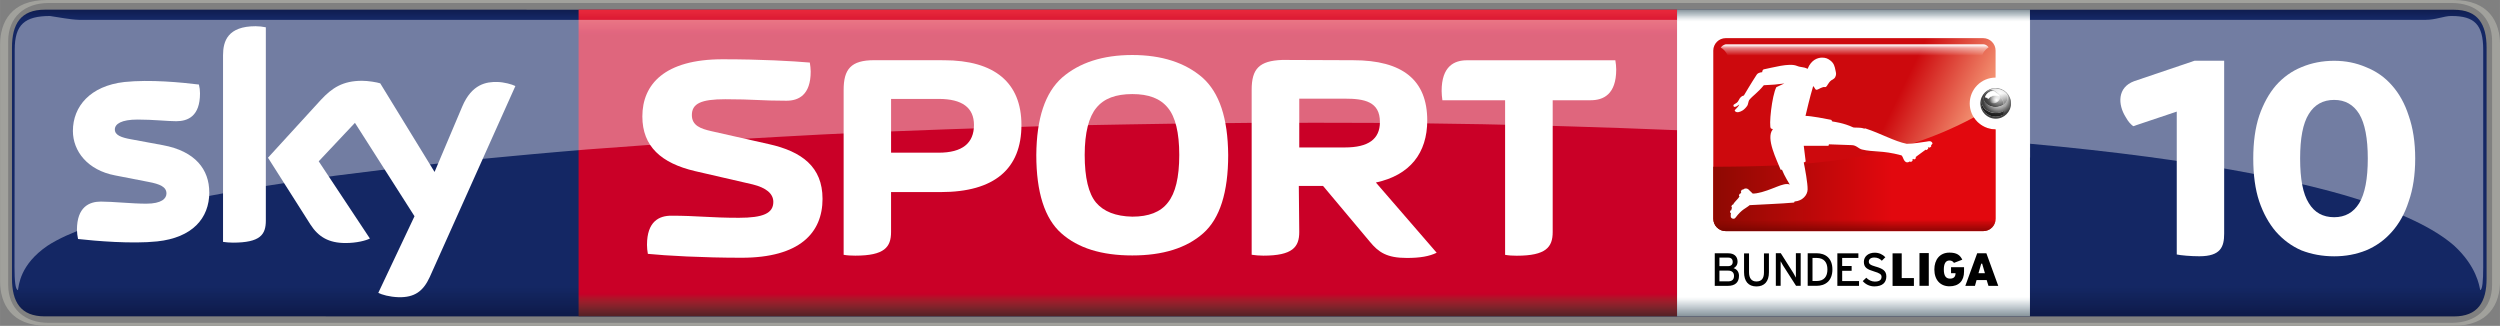 <?xml version="1.0"?>
<svg xmlns="http://www.w3.org/2000/svg" xmlns:xlink="http://www.w3.org/1999/xlink" height="78.201" width="600" version="1.1" viewBox="0 0 158.75 20.691">
  <rect x="0" y="0" width="158.75" height="20.691" fill="#808080" stroke="none"/>
  <defs>
    <linearGradient id="a" gradientUnits="userSpaceOnUse" x2=".992" gradientTransform="matrix(0 19.793 19.793 0 -261.33 65.413)" x1=".008" y1="0" y2="0">
      <stop stop-color="#0f1c4d" offset="0"/>
      <stop stop-color="#101e51" offset=".004"/>
      <stop stop-color="#101f54" offset=".008"/>
      <stop stop-color="#112157" offset=".012"/>
      <stop stop-color="#12225a" offset=".016"/>
      <stop stop-color="#13245d" offset=".02"/>
      <stop stop-color="#132560" offset=".023"/>
      <stop stop-color="#142662" offset=".027"/>
      <stop stop-color="#142764" offset=".031"/>
      <stop stop-color="#142764" offset=".062"/>
      <stop stop-color="#142764" offset=".125"/>
      <stop stop-color="#142764" offset=".25"/>
      <stop stop-color="#142764" offset=".5"/>
      <stop stop-color="#142764" offset=".75"/>
      <stop stop-color="#142764" offset=".875"/>
      <stop stop-color="#142764" offset=".891"/>
      <stop stop-color="#142764" offset=".898"/>
      <stop stop-color="#142763" offset=".902"/>
      <stop stop-color="#142763" offset=".906"/>
      <stop stop-color="#132662" offset=".91"/>
      <stop stop-color="#132661" offset=".914"/>
      <stop stop-color="#132560" offset=".918"/>
      <stop stop-color="#13255f" offset=".922"/>
      <stop stop-color="#12245d" offset=".926"/>
      <stop stop-color="#12245c" offset=".93"/>
      <stop stop-color="#12235b" offset=".934"/>
      <stop stop-color="#12235a" offset=".938"/>
      <stop stop-color="#112259" offset=".941"/>
      <stop stop-color="#112258" offset=".945"/>
      <stop stop-color="#112157" offset=".949"/>
      <stop stop-color="#112056" offset=".953"/>
      <stop stop-color="#102055" offset=".957"/>
      <stop stop-color="#102054" offset=".961"/>
      <stop stop-color="#101f53" offset=".965"/>
      <stop stop-color="#101e52" offset=".969"/>
      <stop stop-color="#0f1d50" offset=".973"/>
      <stop stop-color="#0f1d4f" offset=".977"/>
      <stop stop-color="#0f1c4e" offset=".98"/>
      <stop stop-color="#0f1c4d" offset=".984"/>
      <stop stop-color="#0e1b4c" offset=".988"/>
      <stop stop-color="#0e1b4b" offset=".992"/>
      <stop stop-color="#0e1a4a" offset=".996"/>
      <stop stop-color="#0e1949" offset="1"/>
    </linearGradient>
    <linearGradient id="k" gradientUnits="userSpaceOnUse" gradientTransform="matrix(0 -19.467 19.467 0 -253.33 85.044)" x1="1.4211e-14" x2="1" y1="0" y2="0">
      <stop stop-color="#552227" offset="0"/>
      <stop stop-color="#5a2227" offset=".004"/>
      <stop stop-color="#602228" offset=".008"/>
      <stop stop-color="#662329" offset=".012"/>
      <stop stop-color="#6c232a" offset=".016"/>
      <stop stop-color="#71232a" offset=".02"/>
      <stop stop-color="#77232a" offset=".023"/>
      <stop stop-color="#7d232a" offset=".027"/>
      <stop stop-color="#84222b" offset=".031"/>
      <stop stop-color="#8a212b" offset=".035"/>
      <stop stop-color="#90202b" offset=".039"/>
      <stop stop-color="#961f2b" offset=".043"/>
      <stop stop-color="#9d1d2b" offset=".047"/>
      <stop stop-color="#a31a2a" offset=".051"/>
      <stop stop-color="#a9172a" offset=".055"/>
      <stop stop-color="#b01329" offset=".059"/>
      <stop stop-color="#b70f29" offset=".062"/>
      <stop stop-color="#bd0829" offset=".066"/>
      <stop stop-color="#c40228" offset=".07"/>
      <stop stop-color="#c70028" offset=".074"/>
      <stop stop-color="#ca0027" offset=".078"/>
      <stop stop-color="#ca0027" offset=".094"/>
      <stop stop-color="#ca0027" offset=".125"/>
      <stop stop-color="#ca0027" offset=".25"/>
      <stop stop-color="#ca0027" offset=".5"/>
      <stop stop-color="#ca0027" offset=".75"/>
      <stop stop-color="#ca0027" offset=".875"/>
      <stop stop-color="#ca0027" offset=".906"/>
      <stop stop-color="#ca0027" offset=".914"/>
      <stop stop-color="#cb0028" offset=".918"/>
      <stop stop-color="#cc0029" offset=".922"/>
      <stop stop-color="#ce002a" offset=".926"/>
      <stop stop-color="#cf012a" offset=".93"/>
      <stop stop-color="#d1052b" offset=".934"/>
      <stop stop-color="#d2092c" offset=".938"/>
      <stop stop-color="#d40b2d" offset=".941"/>
      <stop stop-color="#d50d2e" offset=".945"/>
      <stop stop-color="#d60f2f" offset=".949"/>
      <stop stop-color="#d71130" offset=".953"/>
      <stop stop-color="#d91431" offset=".957"/>
      <stop stop-color="#da1732" offset=".961"/>
      <stop stop-color="#dc1933" offset=".965"/>
      <stop stop-color="#dd1a34" offset=".969"/>
      <stop stop-color="#df1c35" offset=".973"/>
      <stop stop-color="#e01d35" offset=".977"/>
      <stop stop-color="#e12036" offset=".98"/>
      <stop stop-color="#e22237" offset=".984"/>
      <stop stop-color="#e42439" offset=".988"/>
      <stop stop-color="#e6253a" offset=".992"/>
      <stop stop-color="#e7273a" offset=".996"/>
      <stop stop-color="#e8283b" offset="1"/>
    </linearGradient>
    <linearGradient id="g" gradientUnits="userSpaceOnUse" gradientTransform="matrix(0 17.104 -17.104 0 -216.26 36.191)" x2="1" x1="-1.4211e-14" y1="0" y2="0">
      <stop stop-color="#88949b" offset="0"/>
      <stop stop-color="#94a0a7" offset=".004"/>
      <stop stop-color="#a1adb4" offset=".008"/>
      <stop stop-color="#adb8be" offset=".012"/>
      <stop stop-color="#bac4c9" offset=".016"/>
      <stop stop-color="#c7cfd4" offset=".02"/>
      <stop stop-color="#d5dbdf" offset=".023"/>
      <stop stop-color="#e2e6e9" offset=".027"/>
      <stop stop-color="#eff1f3" offset=".031"/>
      <stop stop-color="#f7f8f9" offset=".035"/>
      <stop stop-color="#fff" offset=".039"/>
      <stop stop-color="#fff" offset=".047"/>
      <stop stop-color="#fff" offset=".062"/>
      <stop stop-color="#fff" offset=".125"/>
      <stop stop-color="#fff" offset=".25"/>
      <stop stop-color="#fff" offset=".5"/>
      <stop stop-color="#fff" offset=".75"/>
      <stop stop-color="#fff" offset=".875"/>
      <stop stop-color="#fff" offset=".938"/>
      <stop stop-color="#fafbfc" offset=".941"/>
      <stop stop-color="#f6f8f9" offset=".945"/>
      <stop stop-color="#eef1f2" offset=".949"/>
      <stop stop-color="#e6eaec" offset=".953"/>
      <stop stop-color="#dee3e6" offset=".957"/>
      <stop stop-color="#d6dce0" offset=".961"/>
      <stop stop-color="#ced5d9" offset=".965"/>
      <stop stop-color="#c6ced3" offset=".969"/>
      <stop stop-color="#bec7cc" offset=".973"/>
      <stop stop-color="#b7c0c6" offset=".977"/>
      <stop stop-color="#afb9bf" offset=".98"/>
      <stop stop-color="#a7b2b9" offset=".984"/>
      <stop stop-color="#a0abb2" offset=".988"/>
      <stop stop-color="#98a4ab" offset=".992"/>
      <stop stop-color="#919da4" offset=".996"/>
      <stop stop-color="#89959c" offset="1"/>
    </linearGradient>
    <linearGradient id="b" x1="361.31" gradientUnits="userSpaceOnUse" y1="96.177" gradientTransform="matrix(.03 0 0 .03 -223.16 35.124)" x2="493.7" y2="160.01">
      <stop stop-color="#cd090d" offset="0"/>
      <stop stop-color="#f39272" offset="1"/>
    </linearGradient>
    <linearGradient id="c" x1="285.2" gradientUnits="userSpaceOnUse" y1="49.936" gradientTransform="matrix(.03 0 0 .03 -225.49 36.668)" x2="285.2" y2="69.959">
      <stop stop-color="#fff" offset="0"/>
      <stop stop-color="#fff" stop-opacity=".498" offset=".3"/>
      <stop stop-color="#fff" stop-opacity="0" offset="1"/>
    </linearGradient>
    <linearGradient id="d" x1="-29.473" gradientUnits="userSpaceOnUse" y1="395.42" gradientTransform="matrix(.03 0 0 .03 -223.16 35.133)" x2="301.59" y2="395.42">
      <stop stop-color="#8e0902" offset="0"/>
      <stop stop-color="#e2080e" offset="1"/>
    </linearGradient>
    <linearGradient id="e" x1="331.92" gradientUnits="userSpaceOnUse" y1="457.25" gradientTransform="matrix(.03 0 0 .03 -223.16 35.133)" x2="331.92" y2="425.5">
      <stop stop-color="#580000" stop-opacity=".863" offset="0"/>
      <stop stop-color="#740500" stop-opacity=".514" offset=".547"/>
      <stop stop-color="#800700" stop-opacity=".255" offset=".815"/>
      <stop stop-color="#8c0a00" stop-opacity="0" offset="1"/>
    </linearGradient>
    <radialGradient id="j" gradientUnits="userSpaceOnUse" cy="426.03" cx="470.81" gradientTransform="matrix(-.04 .039 -.037 -.039 -173.52 39.174)" r="27.812">
      <stop stop-color="#fff" offset="0"/>
      <stop stop-color="#464646" offset=".5"/>
      <stop offset="1"/>
    </radialGradient>
    <radialGradient id="i" gradientUnits="userSpaceOnUse" cy="420.2" cx="477.3" gradientTransform="matrix(.03 0 0 .03 -222.51 28.587)" r="28.703">
      <stop stop-color="#efefef" offset="0"/>
      <stop stop-color="#afafaf" offset=".55"/>
      <stop stop-color="#3f3f3f" offset="1"/>
    </radialGradient>
    <linearGradient id="f" x1="487.97" gradientUnits="userSpaceOnUse" y1="409.71" gradientTransform="matrix(.03 0 0 .03 -222.52 28.587)" x2="486.58" y2="424.71">
      <stop stop-color="#fff" stop-opacity=".766" offset="0"/>
      <stop stop-color="#aaa" stop-opacity=".475" offset="1"/>
    </linearGradient>
    <radialGradient id="h" gradientUnits="userSpaceOnUse" cy="493.49" cx="413.12" gradientTransform="matrix(.025 0 0 .025 -218.62 28.911)" r="15.125">
      <stop stop-color="#fff" offset="0"/>
      <stop stop-color="#fff" stop-opacity="0" offset="1"/>
    </radialGradient>
  </defs>
  <g transform="translate(324.95 -64.968)">
    <path d="m-322.11 65.583c-1.53 0-2.081 0.912-2.081 2.414v14.646c0 1.502 0.551 2.414 2.081 2.414 50.164-0.005 104.74 0.004 152.97 0.004h0.009c1.53 0 2.081-0.912 2.081-2.414v-14.646c0-1.502-0.551-2.414-2.081-2.414-52.181-0.003-107.68-0.004-152.98-0.004z" stroke-width=".802" fill="url(#a)"/>
    <path stroke-width=".802" fill="url(#k)" d="m-288.21 65.577v19.474h69.76c0.007-6.628 0.002-13.447 0-19.474z"/>
    <g stroke-width=".802" fill="#fff">
      <path d="m-311.66 77.18c0 1.663-1.093 2.88-3.308 3.117-1.597 0.171-3.925-0.028-5.028-0.152-0.035-0.181-0.069-0.408-0.069-0.58 0-1.464 0.789-1.796 1.521-1.796 0.77 0 1.977 0.133 2.88 0.133 0.979 0 1.283-0.332 1.283-0.646 0-0.418-0.399-0.599-1.16-0.741l-2.101-0.409c-1.749-0.332-2.68-1.54-2.68-2.823 0-1.559 1.102-2.861 3.269-3.108 1.644-0.171 3.64 0.028 4.733 0.161 0.048 0.19 0.069 0.361 0.069 0.561 0 1.454-0.77 1.768-1.511 1.768-0.561 0-1.445-0.105-2.452-0.105-1.026 0-1.445 0.276-1.445 0.628 0 0.361 0.399 0.513 1.045 0.627l2.005 0.371c2.062 0.38 2.946 1.549 2.946 2.994"/>
      <path d="m-308.07 78.969c0 0.893-0.342 1.407-2.091 1.407-0.228 0-0.428-0.021-0.627-0.048v-11.851c0-0.903 0.304-1.844 2.072-1.844 0.219 0 0.437 0.028 0.646 0.069v12.27"/>
      <path d="m-300.93 83.565c0.228 0.114 0.703 0.257 1.292 0.276 1.008 0.021 1.559-0.371 1.977-1.283l5.437-12.127c-0.228-0.114-0.722-0.247-1.131-0.257-0.703-0.021-1.635 0.123-2.243 1.559l-1.758 4.153-3.45-5.627c-0.219-0.069-0.76-0.161-1.159-0.161-1.216 0-1.901 0.447-2.614 1.216l-3.355 3.669 2.699 4.248c0.503 0.779 1.159 1.169 2.224 1.169 0.703 0 1.283-0.152 1.549-0.285l-3.251-4.904 2.3-2.443 3.783 5.931-2.3 4.866"/>
      <path d="m-272.72 77.59c0-2.024-1.312-3.003-3.402-3.469l-3.669-0.827c-0.666-0.152-1.226-0.352-1.226-1.017 0-0.732 0.58-1.008 2.119-1.008 1.815 0 2.233 0.095 3.887 0.095 0.76 0 1.54-0.352 1.54-1.853 0-0.181-0.028-0.39-0.055-0.57-1.112-0.095-3.098-0.209-5.541-0.209-3.688 0-5.094 1.597-5.094 3.631 0 1.91 1.207 2.965 3.336 3.469l3.669 0.846c0.846 0.209 1.312 0.58 1.312 1.112 0 0.722-0.646 1.008-2.186 1.008-1.815 0-2.642-0.133-4.296-0.133-0.76 0-1.54 0.352-1.54 1.853 0 0.181 0.021 0.39 0.055 0.57 1.112 0.114 3.498 0.247 5.95 0.247 3.688 0 5.142-1.578 5.142-3.745"/>
      <path d="m-243.53 68.774c-1.454 0.055-1.939 0.558-1.939 1.889v10.482c0.219 0.034 0.485 0.057 0.741 0.057 1.853 0 2.281-0.541 2.281-1.5l-0.028-2.926h1.54l2.965 3.535c0.561 0.684 1.092 1.037 2.356 1.037 0.846 0 1.427-0.104 1.893-0.331l-3.86-4.459c2.167-0.466 3.261-1.873 3.261-3.945 0-2.557-1.559-3.821-4.705-3.821zm1.083 2.459h2.898c1.245 0 2.224 0.19 2.224 1.483 0 1.093-0.741 1.615-2.224 1.615h-2.898z"/>
      <path d="m-269.44 68.79c-1.483 0-1.939 0.578-1.939 1.889v10.469c0.219 0.041 0.475 0.054 0.741 0.054 1.853 0 2.27-0.541 2.27-1.5v-2.537h3.154c3.421 0 5.125-1.484 5.125-4.259 0-2.69-1.704-4.113-4.926-4.113zm1.073 2.459h3.022c1.502 0 2.242 0.561 2.242 1.654 0 1.159-0.74 1.761-2.242 1.761h-3.022z"/>
      <path d="m-253.05 68.461c-1.872 0-3.355 0.485-4.448 1.426-1.093 0.969-1.628 2.593-1.647 4.922 0 2.376 0.535 4.04 1.589 4.972 1.055 0.941 2.557 1.408 4.505 1.408 1.939 0 3.441-0.467 4.505-1.408 1.055-0.931 1.586-2.596 1.586-4.972-0.021-2.329-0.55-3.953-1.643-4.922-1.093-0.941-2.576-1.426-4.448-1.426zm0 2.481c1.036 0 1.775 0.275 2.26 0.873 0.475 0.57 0.723 1.568 0.723 2.994 0 1.435-0.248 2.433-0.723 3.022-0.466 0.608-1.224 0.895-2.26 0.895-1.055-0.021-1.818-0.325-2.302-0.895-0.475-0.57-0.72-1.578-0.72-3.022 0-1.426 0.266-2.424 0.741-2.994 0.485-0.599 1.245-0.873 2.281-0.873z"/>
      <path d="m-226.36 71.333h2.424c0.798 0 1.616-0.37 1.616-1.948 0-0.181-0.021-0.399-0.055-0.589h-9.425c-0.798 0-1.606 0.37-1.606 1.948 0 0.181 0.021 0.399 0.048 0.589h3.982v9.818c0.228 0.041 0.485 0.055 0.741 0.055 1.853 0 2.281-0.542 2.281-1.502v-8.373"/>
    </g>
    <path d="m-321.97 64.968c-2.281 0-2.975 1.416-2.975 2.832v15.026c0 1.416 0.694 2.832 2.975 2.832h152.8 0.008c2.271 0 2.965-1.416 2.965-2.832v-15.026c-0-1.416-0.694-2.832-2.965-2.832h-152.81zm0.104 0.19h152.6c1.53 0 2.566 0.903 2.566 2.414v15.482c0 1.511-1.036 2.414-2.566 2.414-52.049-0-107.41-0-152.59-0h-0.008c-1.53 0-2.567-0.903-2.567-2.414v-15.481c0-1.511 1.036-2.414 2.567-2.414z" stroke-width=".802" fill="#a1a19c"/>
    <path opacity=".4" d="m-321.77 65.983c-1.619 0.005-2.246 0.549-2.246 2.138l-0.014 13.819c0 0.865 0.059 1.447 0.221 1.447 0.058-0.276 0.105-1.609 1.879-2.816 0.668-0.437 1.588-0.846 2.717-1.255 1.394-0.494 3.112-0.957 5.129-1.404 0.518-0.114 1.071-0.228 1.625-0.342 1.188-0.251 2.406-0.451 3.418-0.631 0.365-0.055 0.755-0.126 1.071-0.178 1.119-0.18 2.281-0.346 3.297-0.495 0.361-0.048 0.728-0.1 1.037-0.143 1.197-0.154 2.406-0.301 3.422-0.427 1.497-0.175 3.011-0.336 4.286-0.474 1.218-0.133 2.453-0.243 3.491-0.342 0.467-0.042 0.94-0.088 1.339-0.125 1.198-0.111 2.411-0.21 3.431-0.296 2.46-0.18 4.964-0.369 7.064-0.502 1.705-0.105 3.432-0.208 5.172-0.303 1.792-0.105 3.615-0.193 5.452-0.278 3.41-0.135 6.867-0.264 9.778-0.349 1.27-0.048 2.566-0.073 3.655-0.1 2.215-0.04 4.483-0.085 6.386-0.11 1.261-0.022 2.561-0.028 3.646-0.036 0.478-0.011 0.964-0.007 1.37-0.011 1.356-0.007 2.544-0.007 3.816-0.007 2.315-0.001 4.69 0.011 6.684 0.036 1.289 0.015 2.57 0.037 3.859 0.058 0.657 0.019 1.324 0.027 1.992 0.046 1.221 0.026 2.454 0.055 3.663 0.096 2.135 0.063 4.309 0.14 6.144 0.217 1.266 0.05 2.555 0.113 3.642 0.164 2.062 0.105 4.087 0.227 6.057 0.36 1.273 0.085 2.569 0.186 3.664 0.267 3.242 0.245 6.445 0.544 9.587 0.967v-8.744h-123.88c-0.643-0.023-1.284-0.164-1.858-0.245z" stroke-width="2.679" fill="#fff"/>
    <g transform="matrix(1.139 0 0 1.139 39.077 24.345)">
      <g stroke-width=".953">
        <path fill="url(#g)" d="m-206.43 36.201h-19.675v17.098h19.675z"/>
        <path d="m-212.59 51.6h0.519v-1.825h-0.519z"/>
        <path d="m-210.83 50.895h0.251c0 0.188-0.09 0.304-0.304 0.304-0.233 0-0.349-0.152-0.349-0.51 0-0.286 0.081-0.501 0.313-0.501 0.125 0 0.197 0.054 0.251 0.134l0.465-0.179c-0.125-0.259-0.313-0.394-0.716-0.394-0.546 0-0.841 0.403-0.841 0.939 0 0.591 0.34 0.939 0.841 0.939 0.528 0 0.814-0.304 0.814-0.823v-0.242h-0.725v0.331"/>
        <path d="m-223.26 51.352h-0.483v-0.599h0.492c0.206 0 0.322 0.107 0.322 0.295 0 0.179-0.09 0.304-0.331 0.304zm-0.483-1.324h0.492c0.179 0 0.251 0.107 0.251 0.242 0 0.116-0.071 0.233-0.251 0.233h-0.492zm0.787 0.591c0.125-0.063 0.224-0.179 0.224-0.367 0-0.304-0.206-0.465-0.519-0.465h-0.752v1.816h0.725c0.403 0 0.626-0.188 0.626-0.564 0-0.251-0.161-0.385-0.304-0.421"/>
        <path d="m-221.26 50.857c0 0.331-0.134 0.501-0.421 0.501-0.268 0-0.412-0.179-0.412-0.519v-1.047h-0.277v1.047c0 0.501 0.233 0.796 0.689 0.796 0.447 0 0.698-0.277 0.698-0.787v-1.056h-0.277v1.065"/>
        <path d="m-219.48 50.714v0.429c-0.027-0.045-0.099-0.179-0.143-0.259l-0.698-1.101h-0.277v1.816h0.268v-1.369c0.027 0.054 0.09 0.161 0.125 0.224l0.734 1.145h0.259v-1.816h-0.268v0.931"/>
        <path d="m-216.9 50.762h0.528v-0.268h-0.528v-0.447h0.904v-0.259h-1.172v1.816h1.208v-0.27h-0.939v-0.573"/>
        <path d="m-215.02 50.533c-0.313-0.09-0.394-0.152-0.394-0.286 0-0.116 0.09-0.224 0.304-0.224 0.179 0 0.313 0.063 0.421 0.179l0.197-0.197c-0.161-0.161-0.349-0.251-0.599-0.251-0.331 0-0.599 0.197-0.599 0.51 0 0.322 0.188 0.421 0.573 0.537 0.304 0.09 0.412 0.161 0.412 0.295 0 0.179-0.125 0.268-0.376 0.268-0.179 0-0.358-0.09-0.474-0.215l-0.197 0.188c0.152 0.179 0.385 0.295 0.644 0.295 0.465 0 0.671-0.224 0.671-0.555 0-0.322-0.215-0.438-0.582-0.546"/>
        <path d="m-213.58 49.79h-0.51v1.816h1.19v-0.438h-0.68v-1.378"/>
        <path d="m-218.33 51.333h-0.224v-1.288h0.224c0.429 0 0.608 0.259 0.608 0.644s-0.179 0.644-0.608 0.644zm0-1.548h-0.492v1.816h0.492c0.483 0 0.886-0.268 0.886-0.913 0-0.635-0.394-0.904-0.886-0.904"/>
        <path d="m-209.3 50.895 0.152-0.528h0.054l0.152 0.528zm0.438-1.109h-0.51l-0.662 1.816h0.537l0.09-0.322h0.564l0.099 0.322h0.546l-0.662-1.816"/>
        <path d="m-223.39 37.792c-0.385 0-0.695 0.31-0.695 0.695v9.367c0 0.385 0.31 0.695 0.695 0.695h14.349c0.385 0 0.695-0.31 0.695-0.695v-4.976c-0.796-0.001-1.442-0.647-1.442-1.443 0-0.797 0.645-1.442 1.442-1.443v-1.505c0-0.385-0.31-0.695-0.695-0.695z" fill="url(#b)"/>
        <path d="m-223.67 38.326c0.168 0.075 0.31 0.24 0.425 0.501h14.143c0.032-0.218 0.166-0.388 0.368-0.525-0.084-0.104-0.178-0.161-0.282-0.164h-14.381c-0.118 0.029-0.21 0.09-0.272 0.188z" fill="url(#c)"/>
        <path d="m-224.06 38.307c-0.001 0.003-0.001 0.006-0.002 0.009v2.654zm14.496 3.901-0.005 0.007c-4.715 2.538-9.598 2.729-14.493 2.748-0.001 0-0.002 0-0.003 0h-0.021v2.894c0 0.385 0.31 0.694 0.695 0.694h14.349c0.385 0 0.695-0.309 0.695-0.694v-4.977c-0.513-0.001-0.963-0.269-1.218-0.672z" fill="url(#d)"/>
        <path d="m-224.07 47.807v0.048c0 0.385 0.31 0.694 0.695 0.694h14.349c0.385 0 0.695-0.309 0.695-0.694v-0.048z" fill="url(#e)"/>
        <path d="m-208.35 40.622c-0.372 0-0.672 0.228-0.672 0.508 0 0.28 0.301 0.507 0.672 0.507s0.672-0.227 0.672-0.507c0-0.28-0.301-0.508-0.672-0.508zm0.719 0.374c0.05 0.089 0.078 0.189 0.078 0.294 0 0.375-0.355 0.678-0.791 0.678-0.437 0-0.791-0.303-0.791-0.678 0-0.064 0.01-0.126 0.03-0.185-0.039 0.09-0.061 0.189-0.061 0.293 0 0.428 0.371 0.776 0.828 0.776 0.457 0 0.828-0.347 0.828-0.776 0-0.147-0.044-0.285-0.12-0.402z" fill="url(#j)"/>
        <path d="m-208.34 40.575c-0.472 0-0.855 0.383-0.855 0.855s0.383 0.854 0.855 0.854 0.854-0.382 0.854-0.854-0.382-0.855-0.854-0.855zm-0.273 0.082c0.006 0.001 0.166-0.047 0.271-0.041 0.115 0.007 0.412 0.053 0.554 0.245 0.261 0.355-0.034 0.579-0.082 0.621-0.003-0.032-0.058-0.254-0.114-0.354-0.032-0.057-0.087-0.127-0.121-0.165-0.054-0.062-0.107-0.103-0.173-0.154-0.226-0.053-0.039 0.009 0.036 0.063 0 0 0.317 0.28 0.345 0.623-0.118 0.077-0.28 0.136-0.448 0.136-0.372 0-0.662-0.224-0.662-0.504 0.068-0.347 0.263-0.385 0.275-0.413 0.037-0.023 0.079-0.039 0.118-0.058zm0.28 1.511c-0.754-0.049-0.911-0.673-0.762-1.063-0.165 0.391 0.179 0.843 0.759 0.864 0.331 0.002 0.438-0.12 0.438-0.12s-0.002 0.076-0.01 0.116c-0.009 0.044-0.023 0.092-0.023 0.092-0.132 0.084-0.168 0.088-0.402 0.111z" fill="url(#i)"/>
        <path d="m-207.87 41.537c-0.021-0.078-0.029-0.127-0.046-0.188-0.002-0.006-0.026-0.091-0.028-0.097-0.104-0.289-0.244-0.378-0.423-0.492-0.052-0.045-0.186-0.107-0.248-0.124 0.071-0.025 0.097-0.021 0.134-0.034 0.178-0.006 0.344 0.01 0.534 0.109 0.214 0.112 0.331 0.275 0.331 0.462 0 0.056-0.005 0.095-0.018 0.143-0.027 0.096-0.068 0.179-0.145 0.288-0.029 0.037-0.056 0.048-0.075 0.04-0.018-0.007-0.005-0.071-0.015-0.109z" fill="url(#f)"/>
        <circle cy="41.051" cx="-208.46" r=".372" fill="url(#h)"/>
      </g>
      <path d="m-208.75 41.156c0.114-0.13 0.293-0.202 0.603-0.156-0.095-0.116-0.21-0.201-0.335-0.268-0.263 0.054-0.38 0.185-0.446 0.342 0.048 0.014 0.092 0.024 0.179 0.082z" stroke="#fff" stroke-width=".03px" fill="#fff"/>
      <path d="m-223.14 47.436c0-0.027 0.018-0.045 0.036-0.045h0.018c0.01-0.054 0.027-0.116 0.045-0.161l-0.018-0.009c-0.018-0.009-0.027-0.027-0.01-0.054l0.018-0.054c0.01-0.027 0.027-0.045 0.045-0.036l0.018 0.009c0.099-0.206 0.277-0.295 0.367-0.483l-0.018-0.009c-0.018 0-0.018-0.027-0.01-0.054l0.027-0.054c0.01-0.018 0.027-0.036 0.036-0.027h0.018c0.01-0.027 0.027-0.054 0.045-0.09l-0.018-0.009c-0.01-0.009-0.01-0.036 0.01-0.054l0.027-0.045c0.018-0.027 0.036-0.036 0.054-0.027v0.009h0.027l0.018-0.027c0.09-0.063 0.197-0.054 0.268 0 0.054 0.045 0.251 0.242 0.251 0.242s0.143 0 0.215-0.018c0.832-0.143 1.503-0.644 1.852-0.483-0.116-0.188-0.242-0.412-0.313-0.555l-0.125-0.277-0.071 0.009c-0.215-0.546-0.841-1.763-0.447-2.246 0.036-0.036-0.071-0.036-0.099-0.063-0.125-0.116 0.054-1.825 0.304-2.3l0.447-0.206c-0.403 0.054-0.662 0.08-1.145 0.098-0.349 0.429-0.608 0.573-0.814 0.823-0.036 0.036-0.071 0.277-0.099 0.304-0.054 0.09-0.161 0.206-0.251 0.268-0.152 0.098-0.34 0.161-0.438 0.054-0.027-0.036-0.027-0.045-0.01-0.063 0.045-0.071 0.197-0.17 0.242-0.313-0.107 0.081-0.17 0.134-0.268 0.134-0.045 0.009-0.081-0.09-0.036-0.125 0.143-0.09 0.206-0.107 0.277-0.251 0.063-0.134 0.152-0.233 0.286-0.259 0 0 0.394-0.671 0.716-1.163 0.09-0.134 0.304-0.134 0.304-0.134s0-0.134 0.09-0.161c0.474-0.09 1.414-0.367 1.834-0.197 0.268 0.107 0.376 0.045 0.608 0.17 0.206-0.519 0.582-0.626 0.805-0.626 0.197 0 0.313 0.045 0.465 0.161 0.197 0.152 0.242 0.322 0.286 0.555 0.036 0.161 0.054 0.224-0.018 0.376-0.045 0.09-0.125 0.107-0.224 0.179-0.152 0.116-0.224 0.322-0.286 0.358-0.045 0.036-0.09-0.009-0.17 0.018-0.197 0.054-0.259 0.152-0.385 0.143-0.045-0.009-0.081-0.125-0.161-0.206-0.197 0.653-0.367 1.414-0.429 1.664 0.304 0 1.145 0.161 1.405 0.215 0.081 0.009 0.045 0.09 0.107 0.098 0.099 0.018 0.626 0.08 1.154 0.331 0.116 0.027 0.376-0.018 0.599 0.063 0.027 0.018 0.036-0.018 0.071-0.009 0.877 0.286 1.611 0.716 2.308 0.859 0.268 0.009 0.868-0.09 1.118-0.125 0.107-0.018 0.242-0.063 0.313 0.08 0.018 0.036-0.01 0.054-0.054 0.107l-0.027 0.027 0.018 0.018c0.01 0.009 0 0.036-0.018 0.054l-0.045 0.036c-0.018 0.018-0.045 0.018-0.054 0.009l-0.018-0.018-0.054 0.036 0.018 0.018c0.01 0.018 0 0.045-0.027 0.054l-0.045 0.036c-0.018 0.018-0.045 0.018-0.054 0.009l-0.01-0.018c-0.179 0.134-0.367 0.268-0.573 0.421l0.027 0.027c0.01 0.009 0 0.036-0.027 0.054l-0.045 0.036c-0.018 0.009-0.045 0.018-0.054 0l-0.018-0.027-0.062 0.054 0.018 0.027c0.01 0.009 0 0.036-0.018 0.045l-0.045 0.036c-0.027 0.018-0.045 0.018-0.054 0.009l-0.027-0.027c-0.09 0.063-0.197 0.098-0.304-0.027-0.081-0.099-0.107-0.304-0.197-0.313-1.065-0.286-1.521-0.161-2.183-0.322-0.197-0.054-0.304-0.233-0.555-0.242-0.537-0.018-0.698-0.027-1.279-0.045l-0.027 0.081h-1.378l0.099 0.805c0.018 0.09 0 0.09-0.099 0.125 0.071 0.349 0.224 1.163 0.215 1.512-0.01 0.313-0.286 0.626-0.707 0.662-0.063 0.009-0.01 0.063-0.063 0.063-0.653 0.063-2.067 0.116-2.461 0.143-0.215 0.188-0.429 0.215-0.796 0.707-0.071 0.098-0.259 0.045-0.259-0.081 0-0.054 0-0.143 0.01-0.188l-0.027-0.009c-0.01 0-0.027-0.018-0.018-0.045v-0.054" stroke-width=".953" fill="#fff"/>
    </g>
    <g fill="#fff">
      <path opacity=".4" d="m-169.28 65.982c-0.489 0-0.98 0.246-1.641 0.246h-25.121v7.868c2.618 0.239 5.127 0.516 7.475 0.829 3.735 0.504 7.095 1.094 9.964 1.778 1.16 0.276 2.239 0.559 3.236 0.873 2.829 0.865 4.966 1.863 6.259 2.994 1.415 1.302 1.597 2.54 1.649 2.816 0.142 0 0.194-0.582 0.194-1.447v-13.818c0-1.597-0.56-2.138-2.015-2.138z" stroke-width="2.518"/>
      <path stroke-width=".926" d="m-189.49 72.982c-0.158-0.13-0.289-0.244-0.473-0.571-0.516-0.815-0.534-1.891 0.525-2.285l3.842-1.301h1.881v10.983c0 0.843-0.228 1.433-1.575 1.433-0.543 0-1.181-0.057-1.435-0.113v-9.073l-2.765 0.927"/>
      <path stroke-width=".875" d="m-176.73 81.244c-0.744 0-1.444-0.13-2.074-0.375-0.621-0.267-1.155-0.664-1.619-1.183-0.446-0.52-0.805-1.163-1.068-1.935-0.254-0.766-0.376-1.675-0.376-2.715s0.122-1.942 0.376-2.714c0.263-0.765 0.621-1.415 1.068-1.935 0.464-0.52 0.998-0.902 1.619-1.155 0.63-0.267 1.33-0.404 2.074-0.404 0.735 0 1.4 0.137 2.022 0.404 0.639 0.253 1.19 0.635 1.645 1.155 0.464 0.52 0.823 1.169 1.068 1.935 0.271 0.772 0.411 1.674 0.411 2.714s-0.14 1.949-0.411 2.715c-0.245 0.772-0.604 1.415-1.068 1.935-0.455 0.519-1.006 0.916-1.645 1.183-0.621 0.246-1.286 0.375-2.022 0.375zm0-2.483c0.7 0 1.225-0.297 1.593-0.895 0.359-0.592 0.543-1.538 0.543-2.83 0-1.285-0.184-2.23-0.543-2.829-0.368-0.592-0.893-0.895-1.593-0.895-0.709 0-1.251 0.303-1.61 0.895-0.376 0.599-0.551 1.545-0.551 2.829 0 1.292 0.175 2.238 0.551 2.83 0.359 0.599 0.901 0.895 1.61 0.895z"/>
    </g>
  </g>
</svg>
